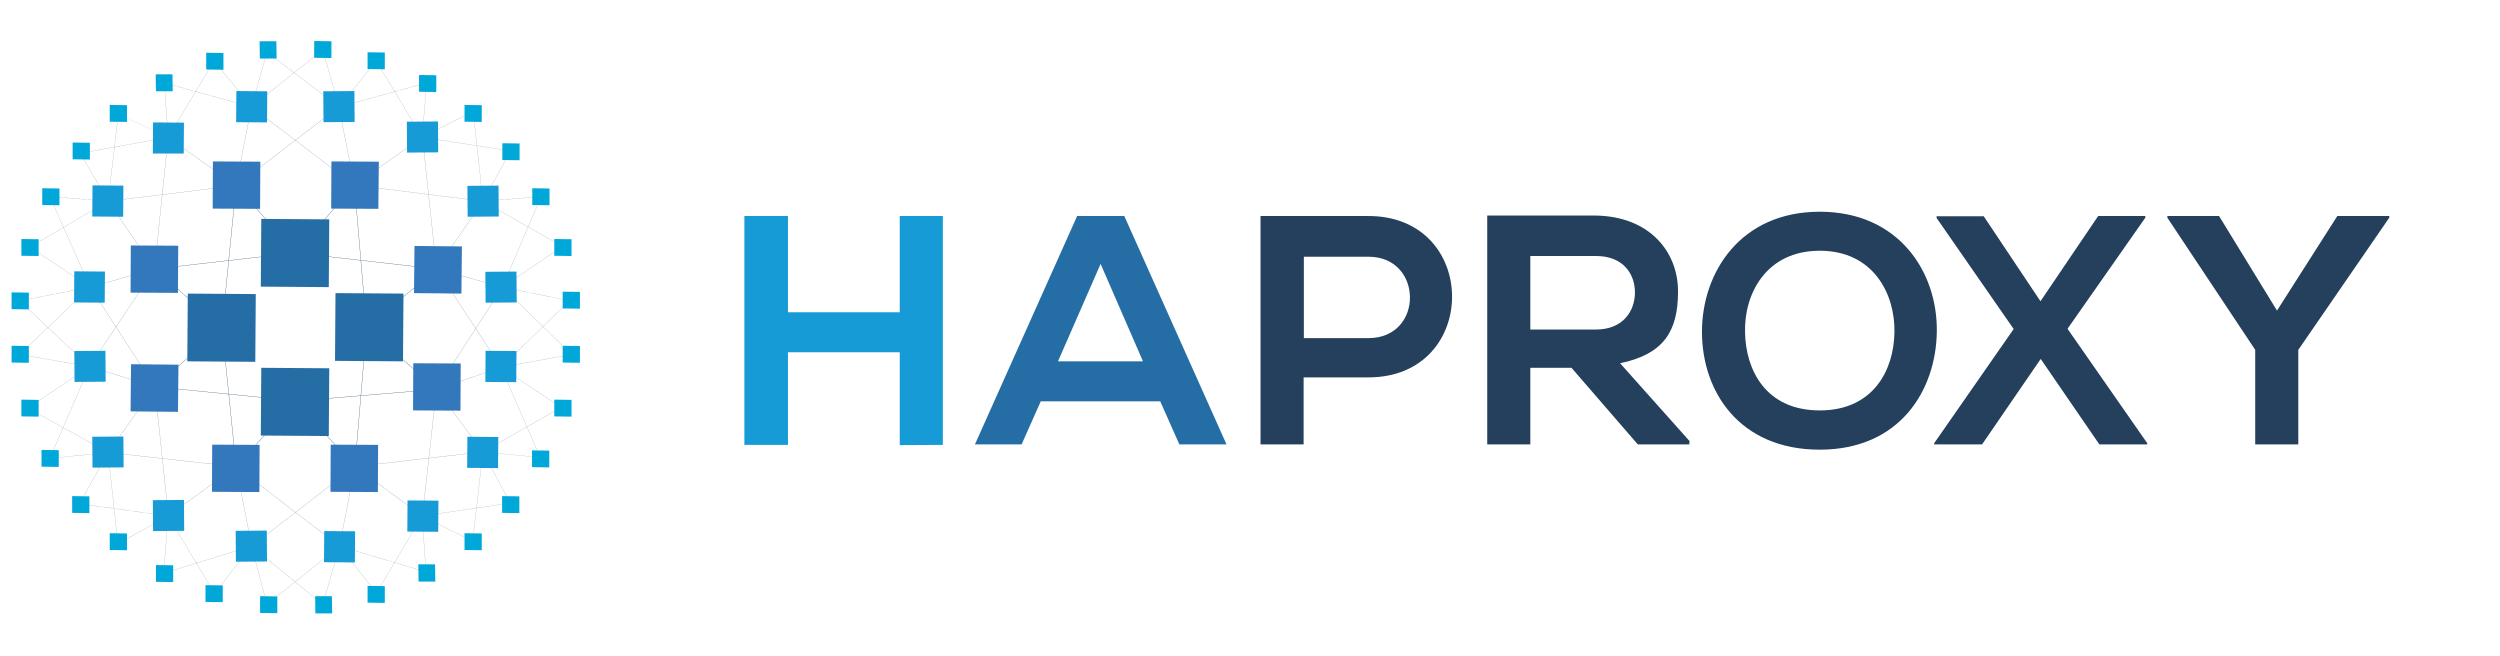 <?xml version="1.0" encoding="utf-8"?>
<!-- Generator: Adobe Illustrator 26.4.1, SVG Export Plug-In . SVG Version: 6.00 Build 0)  -->
<svg version="1.1" id="Layer_1" xmlns="http://www.w3.org/2000/svg" xmlns:xlink="http://www.w3.org/1999/xlink" x="0px" y="0px"
	 viewBox="0 0 228.7 60" style="enable-background:new 0 0 228.7 60;" xml:space="preserve">
<style type="text/css">
	.st0{fill:#169BD6;}
	.st1{fill:#256EA5;}
	.st2{fill:#24405D;}
	.st3{fill:none;stroke:#284A6A;stroke-width:0.122;stroke-miterlimit:2.187;}
	.st4{fill:none;stroke:#284A6A;stroke-width:6.079082e-02;stroke-miterlimit:2.187;}
	.st5{fill:none;stroke:#24405D;stroke-width:4.723315e-02;stroke-miterlimit:2.187;}
	.st6{fill:#3378BC;}
	.st7{fill:#00A8DA;}
</style>
<g transform="matrix(.219 0 0 .219 16.193 8.133)">
	<path class="st0" d="M301.9,148.8V110h-46.7v38.7h-18.2V53.1h18.2v40.2h46.7V53.1h18v95.6L301.9,148.8z"/>
	<path class="st1" d="M410.7,130.5h-49.9l-8,18h-19.5L376,53.1h19.7l42.7,95.4h-19.7L410.7,130.5z M385.8,73.1L368,113.8h35.5
		L385.8,73.1z"/>
	<path class="st2" d="M497.6,120.5h-27v28h-18V53.1h44.9C544.3,52.9,544.3,120.6,497.6,120.5L497.6,120.5z M470.7,104.1h27
		c23.2,0,23-34,0-34h-27V104.1z M631.7,148.5h-21.5l-27.7-32h-17.2v32h-18V52.9h45.2c22.5,0.3,34.5,15,34.5,31.7s-6,26.2-24.2,30
		l29,32.5L631.7,148.5z M565.3,69.8v30.7h27.5c11.2,0,16.2-7.7,16.2-15.5s-5-15.2-16.2-15.2H565.3z M735.1,101.3
		c-0.3,24.7-15.5,49.4-48.9,49.4c-33.5,0-49.2-24.2-49.2-49.2s16.2-50.2,49.2-50.2C719.1,51.3,735.4,76.3,735.1,101.3L735.1,101.3z
		 M655,101.8c0.3,15.7,8.7,32.5,31.2,32.5c22.5,0,31-17,31.2-32.7c0.3-15.8-8.7-34-31.2-34C663.7,67.6,654.5,85.8,655,101.8z
		 M802.5,53.1h19.7v0.7l-32.5,46.4L823,148v0.5h-20l-24.5-35.7l-24.5,35.7h-20V148l33.2-47.7l-32.2-46.4v-0.7h19.7l23.7,35.5
		L802.5,53.1z M877.2,92.6l25.2-39.5h21.7v0.7l-38,55.2v39.5h-18V109l-36.7-55.2v-0.7H853L877.2,92.6z"/>
	<g>
		<g>
			<path class="st3" d="M49.5,68.5L24.7,40.4"/>
			<path class="st4" d="M-28.8,46.9l19.4,28.3"/>
			<g>
				<path class="st3" d="M49.5,68.5l24.6-28.3 M79.2,99.8l29.2-24.6 M79.2,99.8l29.2,25.6 M74.3,157.8l-24.8-27.5 M24.7,157.8
					l24.8-27.5 M-9.3,124.4l28.1-24.6 M-9.3,75.2l28.1,24.6 M49.5,68.5l-58.8,6.7 M49.5,68.5l58.8,6.7"/>
				<path class="st3" d="M79.2,99.8l-5.1-59.7 M79.2,99.8l-4.9,58"/>
				<path class="st3" d="M108.4,125.5l-58.8,4.9 M-9.3,124.4l58.8,5.9"/>
				<path class="st3" d="M24.7,157.8l-5.9-58 M24.7,40.4l-5.9,59.4"/>
			</g>
			<g>
				<path class="st4" d="M-36.3,82.8l27-7.6 M-3.7,20.2l28.3,20.2 M31.1,7.5l-6.5,32.9 M31.1,7.5l42.9,32.7"/>
				<path class="st4" d="M67.6,7.5l6.5,32.7 M102.4,20.2l-28.3,20 M127.8,46.9l-53.7-6.7 M108.4,75.2l19.4-28.3 M108.4,75.2
					l27.5,7.6"/>
				<path class="st4" d="M108.4,75.2l27,41 M67.6,7.5L24.7,40.4"/>
				<path class="st4" d="M108.4,75.2l-5.9-55.1 M108.4,125.5l27-9.2"/>
				<path class="st4" d="M108.4,125.5l27.5-42.7 M108.4,125.5l19.4,26.2 M108.4,125.5l-5.9,52.9 M74.3,157.8l28.1,20.5"/>
				<path class="st4" d="M74.3,157.8l53.4-6.2 M74.3,157.8L67.9,191 M74.3,157.8L31.1,191 M24.7,157.8l6.5,33.2"/>
				<path class="st4" d="M24.7,157.8L67.9,191 M24.7,157.8l-28.3,20.5 M24.7,157.8l-53.4-5.9 M-9.3,124.4l-19.4,27.5"/>
				<path class="st4" d="M-9.3,124.4l5.7,54 M-9.3,124.4l-27.3-8.4 M-9.3,75.2L-36.6,116"/>
				<path class="st4" d="M-9.3,124.4l-27-41.6 M-3.7,20.2l-5.7,55.1"/>
				<path class="st4" d="M-28.8,46.9l53.4-6.5"/>
			</g>
		</g>
		<g>
			<path class="st5" d="M-3.7,20.2l-20.8-9.7 M-3.7,20.2L-5.3-2.5 M31.1,7.5l-36.4-10"/>
			<path class="st5" d="M31.1,7.5L15.5-11.7 M31.1,7.5l6.5-22.9 M-3.7,20.2l19.2-31.9 M67.6,7.5l-30-22.9"/>
			<path class="st5" d="M67.6,7.5l-6.7-23.8 M31.1,7.5l29.7-23.8 M67.6,7.5l15.7-19.2 M102.4,20.2L83.2-11.7"/>
			<path class="st5" d="M102.4,20.2l1.9-22.7 M67.6,7.5l36.7-10 M102.4,20.2l21.3-10.8 M102.4,20.2l37,5.7"/>
			<path class="st5" d="M127.8,46.9l11.6-21.1 M127.8,46.9l-4.1-37.5 M127.8,46.9l24.3-1.9 M127.8,46.9L161,65.8"/>
			<path class="st5" d="M135.9,82.8L152.1,45 M135.9,82.8l25.1-17 M135.9,82.8l28.1,5.7 M135.3,116.3L164,88.5"/>
			<path class="st5" d="M135.3,116.3l29.4-5.4 M135.9,82.8l28.9,28.1 M135.3,116.3l25.1,16.7 M127.8,151.6l32.7-18.6"/>
			<path class="st5" d="M127.8,151.6l24,2.4 M135.3,116.3l16.5,37.8 M127.8,151.6l11.3,21.3 M127.8,151.6l-4.3,37.3"/>
			<path class="st5" d="M123.5,188.9l-21.1-10.5 M102.4,178.4l1.6,23.5 M102.4,178.4l36.7-5.4 M102.4,178.4l-19.2,32.4"/>
			<path class="st5" d="M67.9,191l15.4,19.7 M67.9,191l36.2,10.8 M67.9,191l-7,24.3 M67.9,191l-30.2,24.3"/>
			<path class="st5" d="M31.1,191l6.5,24.3 M31.1,191l29.7,24.3 M31.1,191l-15.4,19.7 M-3.7,178.4l19.4,32.4"/>
			<path class="st5" d="M31.1,191l-36.7,11.3 M-3.7,178.4l-1.9,24 M-3.7,178.4L-24.7,190 M-28.8,151.9l4.1,38.1"/>
			<path class="st5" d="M-3.7,178.4l-37-5.1 M-28.8,151.9l-11.9,21.3 M-28.8,151.9l-24.3,2.4 M-28.8,151.9l-33.5-18.6 M-36.6,116
				l-25.6,17.3 M-36.6,116l-29.2-5.1"/>
			<path class="st5" d="M-36.6,116l-16.5,38.3 M-36.3,82.8l-29.4,28.1"/>
			<path class="st5" d="M-36.6,116l-29.2-27.5 M-36.3,82.8l-25.1-16.7"/>
			<path class="st5" d="M-36.3,82.8l-29.4,5.7 M-36.3,82.8L-53.1,45"/>
			<path class="st5" d="M-28.8,46.9L-53.1,45 M-28.8,46.9l-32.7,19.2 M-28.8,46.9l-11.6-20 M-28.8,46.9l4.3-36.4"/>
			<path class="st5" d="M-3.7,20.2l-36.7,6.7"/>
		</g>
	</g>
	<path class="st1" d="M4.3,113.8l0.2-28.3l28.4,0.2L32.7,114L4.3,113.8z M35,82.6l0.2-28.3l28.4,0.2l-0.2,28.3L35,82.6z M35,144.8
		l0.2-28.3l28.4,0.2L63.4,145L35,144.8z M66,113.6l0.2-28.3l28.4,0.2l-0.2,28.3L66,113.6z"/>
	<path class="st6" d="M64.4,50l0.1-19.7l19.8,0.1l-0.2,19.7L64.4,50z M14.9,50L15,30.3l19.8,0.1l-0.1,19.7L14.9,50z M-19.4,85.1
		l0.1-19.7l19.8,0.1L0.4,85.2L-19.4,85.1z M-19.4,134.7l0.2-19.7l19.8,0.2l-0.2,19.7L-19.4,134.7z M98.6,134.3l0.1-19.7l19.8,0.1
		l-0.1,19.7L98.6,134.3z M99,85.3l0.2-19.7l19.8,0.2l-0.2,19.7L99,85.3z"/>
	<path class="st0" d="M-35.4,53.3l0.1-13l12.9,0.1l-0.1,13L-35.4,53.3z M-10.1,27l0.1-13l12.9,0.1L2.8,27L-10.1,27z M24.7,13.9
		l0.1-13L37.7,1l-0.1,13L24.7,13.9z M-43,89.2l0.1-13l12.8,0.1l-0.1,13L-43,89.2z M121.3,40.5l13-0.1l0.1,12.9l-13,0.1L121.3,40.5z
		 M96,13.7l13-0.1l0.1,12.9l-13,0.1L96,13.7z M61.1,1l13-0.1l0.1,12.9l-13,0.1L61.1,1z M128.8,76.4l13-0.1l0.1,12.9l-13,0.1
		L128.8,76.4z"/>
	<path class="st6" d="M14.6,168.3l0.1-19.7l19.8,0.1l-0.1,19.7L14.6,168.3z M64.1,168.3l0.1-19.7l19.8,0.1l-0.1,19.7L64.1,168.3z"/>
	<path class="st0" d="M121.2,158.3l0.1-13l12.9,0.1l-0.1,13L121.2,158.3z M96.2,184.9l0.1-13l12.9,0.1l-0.1,13L96.2,184.9z
		 M61.4,197.7l0.1-13l12.9,0.1l-0.1,13L61.4,197.7z M128.8,122.4l0.1-13l12.9,0.1l-0.1,13L128.8,122.4z M-35.4,145.3l13-0.1
		l0.1,12.9l-13,0.1L-35.4,145.3z M-10.1,171.8l13-0.1l0.1,12.9l-13,0.1L-10.1,171.8z M24.5,184.6l13-0.1l0.1,12.9l-13,0.1
		L24.5,184.6z M-42.9,109.5l13-0.1l0.1,12.9l-13,0.1L-42.9,109.5z"/>
	<g>
		<g>
			<path id="B" class="st7" d="M148.4,48.5l0-7l7.2,0.1l0,7L148.4,48.5z"/>
		</g>
		<g>
			<path id="B_00000137830933143502196610000006849845630533051047_" class="st7" d="M157.6,69.7l0-7l7.2,0.1l0,7L157.6,69.7z"/>
		</g>
		<g>
			<path id="B_00000109725660919023889620000015368491526435470757_" class="st7" d="M135.9,29.7l0-7l7.2,0.1l0,7L135.9,29.7z"/>
		</g>
		<g>
			<path id="B_00000155140196468020492390000004870743643382045354_" class="st7" d="M-28.1,13.7l0-7l7.2,0.1l0,7L-28.1,13.7z"/>
		</g>
		<g>
			<path id="B_00000068668486654205343230000007595159490706112652_" class="st7" d="M-69.1,92l0-7l7.2,0.1l0,7L-69.1,92z"/>
		</g>
		<g>
			<path id="B_00000149374933314134115560000007672574512871034289_" class="st7" d="M120.1,13.7l0-7l7.2,0.1l0,7L120.1,13.7z"/>
		</g>
		<g>
			<path id="B_00000098203093920945942160000014106703541853589688_" class="st7" d="M-65,69.7l0-7l7.2,0.1l0,7L-65,69.7z"/>
		</g>
		<g>
			<path id="B_00000031202233347163056940000009534280139439018113_" class="st7" d="M12.2-8.1l0-7l7.2,0.1l0,7L12.2-8.1z"/>
		</g>
		<g>
			<path id="B_00000160876689166730552910000003831762230097505439_" class="st7" d="M-56.3,48.5l0-7l7.2,0.1l0,7L-56.3,48.5z"/>
		</g>
		<g>
			<path id="B_00000157271383211207147830000003270210566596526490_" class="st7" d="M-43.6,29.4l0-7l7.2,0.1l0,7L-43.6,29.4z"/>
		</g>
		<path class="st7" d="M-8.9-6.1l7,0L-1.8,1l-7,0L-8.9-6.1z M34.5-19.9l7,0l0.1,7.2l-7,0L34.5-19.9z"/>
		<g>
			<path id="B_00000138542674824627900170000010947219410063334312_" class="st7" d="M101.1,1.2l0-7l7.2,0.1l0,7L101.1,1.2z"/>
		</g>
		<g>
			<path id="B_00000034792447785075847750000008165155495301909433_" class="st7" d="M161.1,91.7l0-7l7.2,0.1l0,7L161.1,91.7z"/>
		</g>
		<g>
			<path id="B_00000096760069287403890490000008365318000789024662_" class="st7" d="M57.3-13l0-7l7.2,0.1l0,7L57.3-13z"/>
		</g>
		<g>
			<path id="B_00000024699835244066478240000003955763910721435813_" class="st7" d="M79.6-8.3l0-7l7.2,0.1l0,7L79.6-8.3z"/>
		</g>
		<g>
			<path id="B_00000021102168738803598900000010821897754981415812_" class="st7" d="M120.1,192.6l0-7l7.2,0.1l0,7L120.1,192.6z"/>
		</g>
		<g>
			<path id="B_00000060027467627073806260000012767155343988594879_" class="st7" d="M161.1,114.3l0-7l7.2,0.1l0,7L161.1,114.3z"/>
		</g>
		<g>
			<path id="B_00000036227277343370752660000006550944185840155323_" class="st7" d="M-28.1,192.6l0-7l7.2,0.1l0,7L-28.1,192.6z"/>
		</g>
		<g>
			<path id="B_00000099638363803529488060000010176472883641848727_" class="st7" d="M157.6,136.8l0-7l7.2,0.1l0,7L157.6,136.8z"/>
		</g>
		<g>
			<path id="B_00000103949891307046191050000014497499499443801263_" class="st7" d="M79.6,214.6l0-7l7.2,0.1l0,7L79.6,214.6z"/>
		</g>
		<g>
			<path id="B_00000111187302042161652530000004069056817020966839_" class="st7" d="M148.3,158l0-7l7.2,0.1l0,7L148.3,158z"/>
		</g>
		<g>
			<path id="B_00000117676931690708304680000005398809243963470772_" class="st7" d="M135.8,177.1l0-7l7.2,0.1l0,7L135.8,177.1z"/>
		</g>
		<path class="st7" d="M100.8,198.6l7,0l0.1,7.2l-7,0L100.8,198.6z M57.7,211.9l7,0l0.1,7.2l-7,0L57.7,211.9z"/>
		<g>
			<path id="B_00000041291179236501966450000015106582106597552318_" class="st7" d="M-8.8,205.9l0-7l7.2,0.1l0,7L-8.8,205.9z"/>
		</g>
		<g>
			<path id="B_00000002365902637449225710000013037105026842395820_" class="st7" d="M-56.6,157.8l0-7l7.2,0.1l0,7L-56.6,157.8z"/>
		</g>
		<g>
			<path id="B_00000013194156170651098860000000463281207555522997_" class="st7" d="M-65,136.8l0-7l7.2,0.1l0,7L-65,136.8z"/>
		</g>
		<g>
			<path id="B_00000012465942844368387750000011393045323180410770_" class="st7" d="M-43.8,177.1l0-7l7.2,0.1l0,7L-43.8,177.1z"/>
		</g>
		<g>
			<path id="B_00000041260818186356114040000009135988048754175647_" class="st7" d="M-69.1,114.3l0-7l7.2,0.1l0,7L-69.1,114.3z"/>
		</g>
		<g>
			<path id="B_00000144316657236658282110000006958347230879118237_" class="st7" d="M34.7,218.9l0-7l7.2,0.1l0,7L34.7,218.9z"/>
		</g>
		<g>
			<path id="B_00000098205251402887678550000010943175499516926865_" class="st7" d="M11.9,214.3l0-7l7.2,0.1l0,7L11.9,214.3z"/>
		</g>
	</g>
</g>
</svg>

